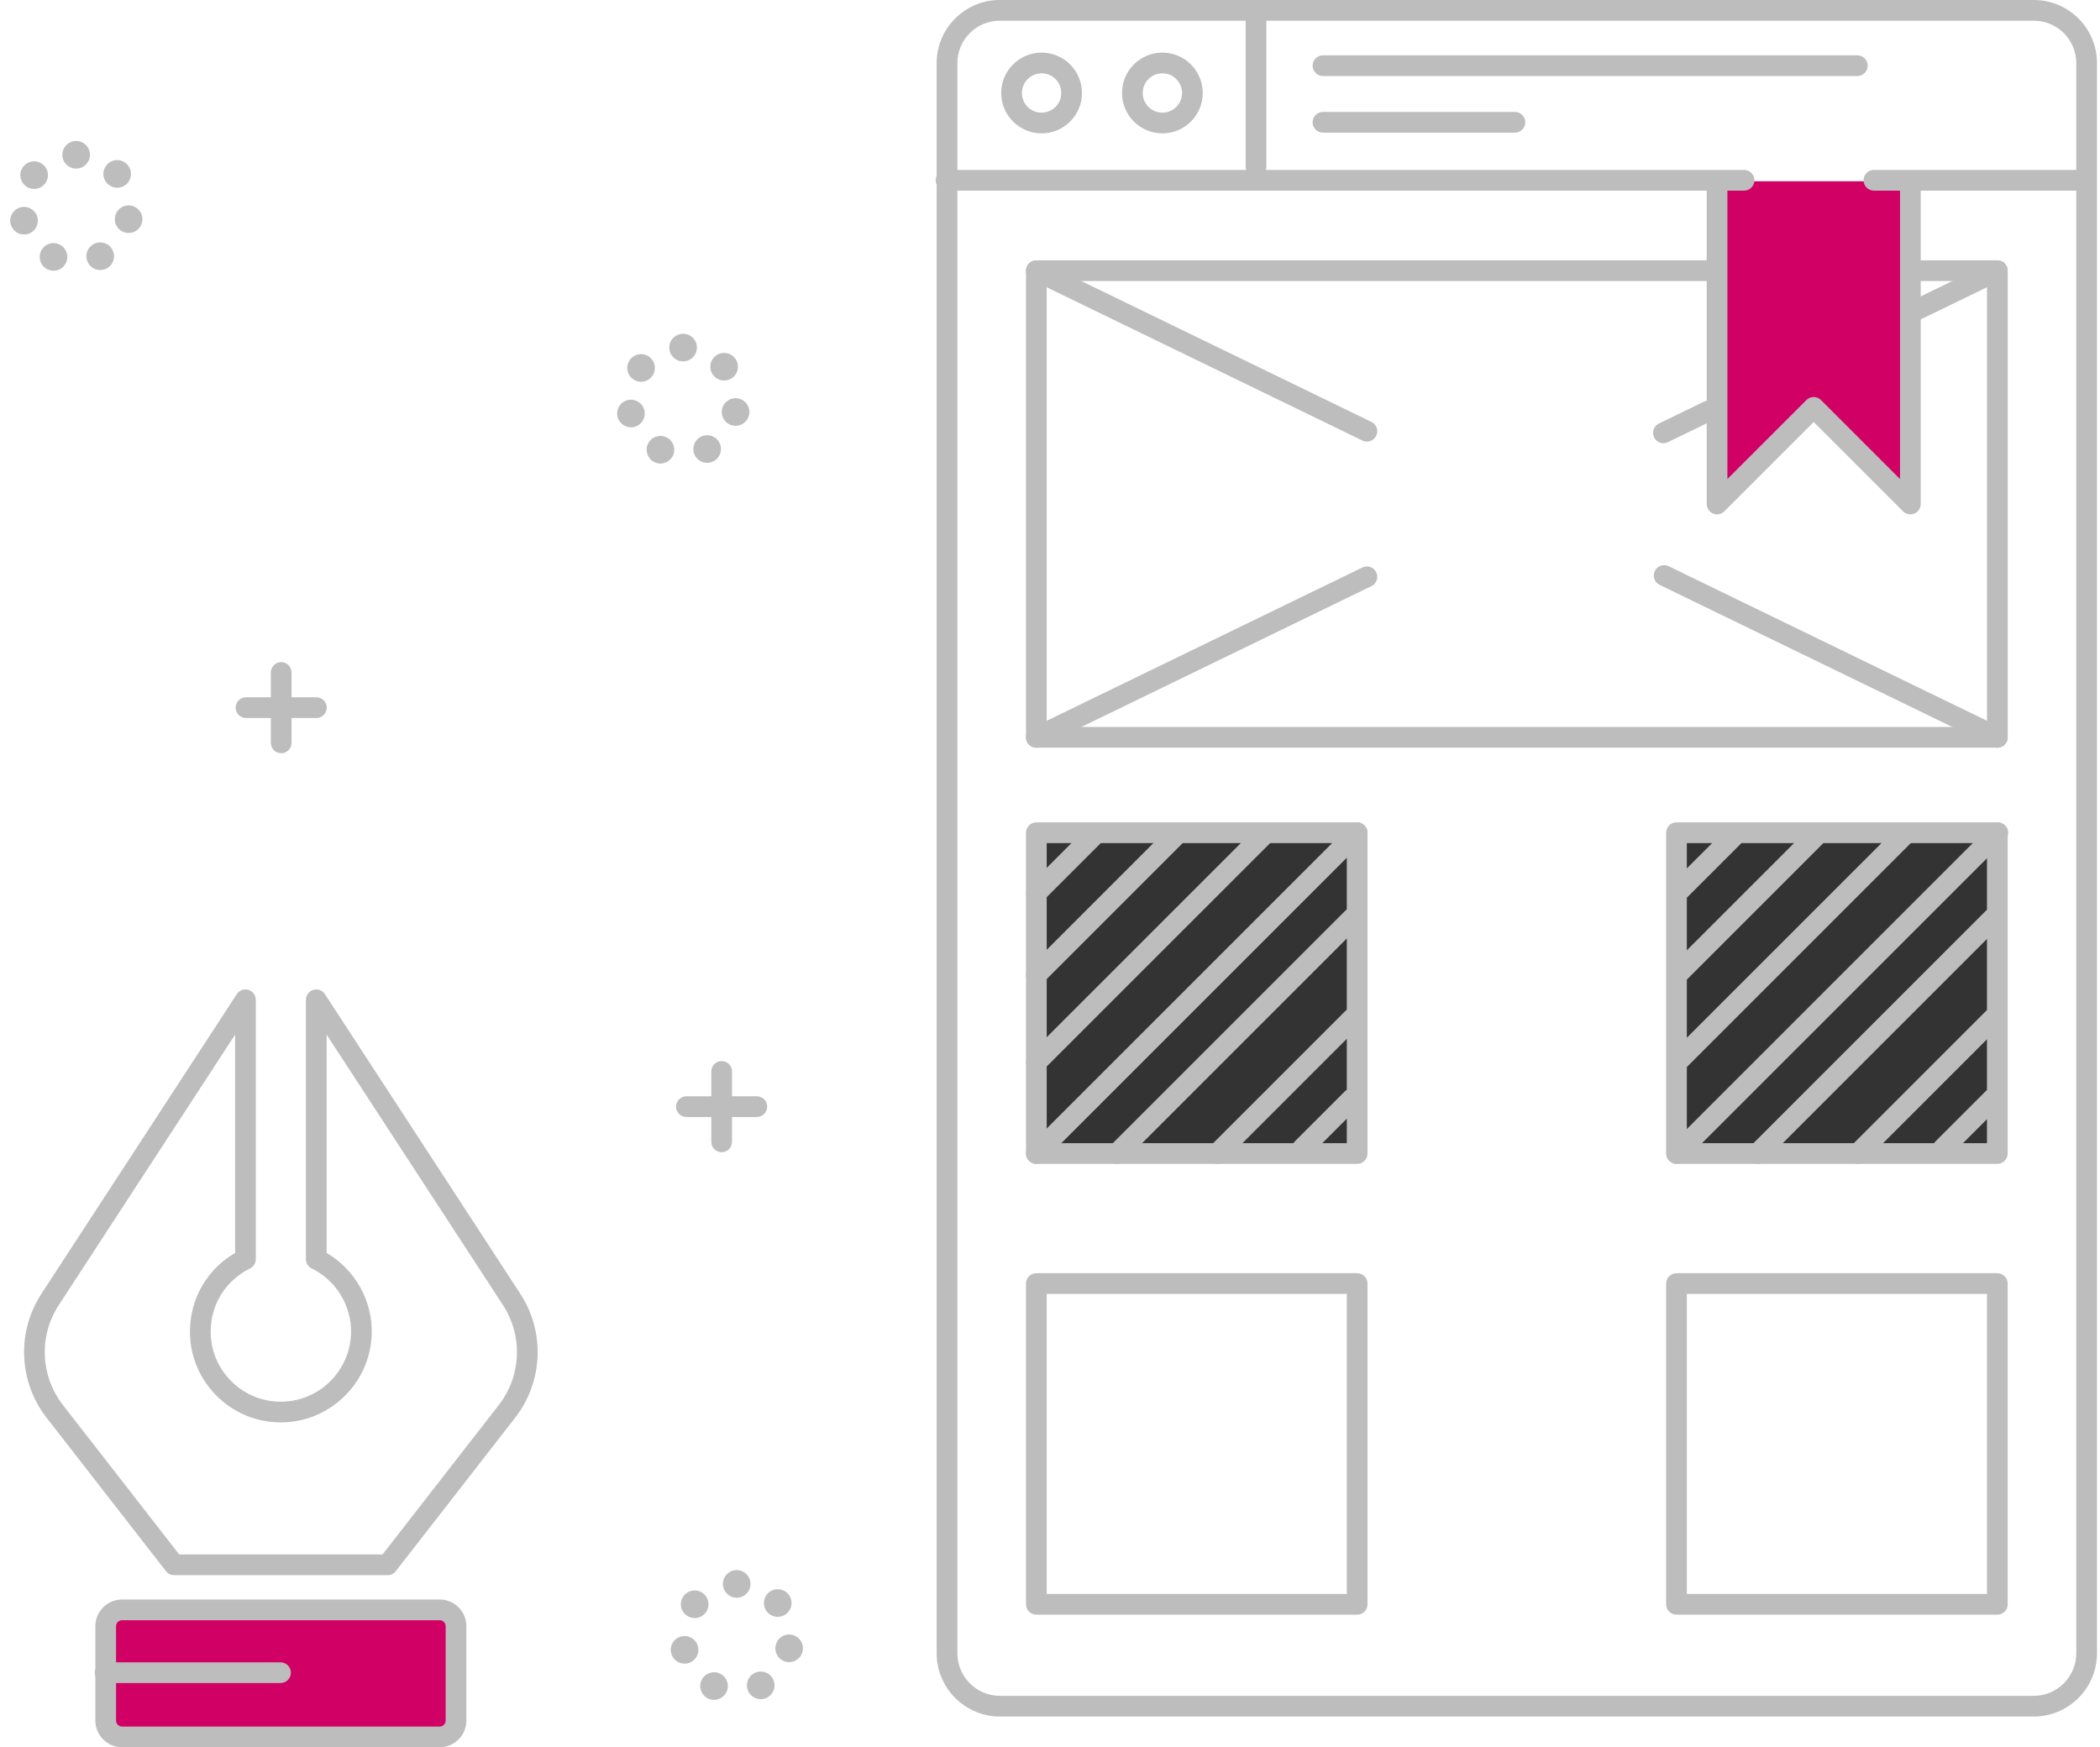 <svg width="137" height="114" viewBox="0 0 137 114" fill="none" xmlns="http://www.w3.org/2000/svg">
<path fill-rule="evenodd" clip-rule="evenodd" d="M67.609 75.262H88.539V54.332H67.609V75.262Z" fill="#333333"/>
<path fill-rule="evenodd" clip-rule="evenodd" d="M109.373 75.262H130.303V54.332H109.373V75.262Z" fill="#333333"/>
<path fill-rule="evenodd" clip-rule="evenodd" d="M28.684 105.036H7.962C7.374 105.036 6.896 105.514 6.896 106.102V112.259C6.896 112.847 7.374 113.324 7.962 113.324H28.684C29.274 113.324 29.751 112.847 29.751 112.259V106.102C29.751 105.514 29.274 105.036 28.684 105.036Z" fill="#D10065"/>
<path fill-rule="evenodd" clip-rule="evenodd" d="M112.018 32.885L118.323 26.58L124.628 32.885V11.827H112.018V32.885Z" fill="#D10065"/>
<path fill-rule="evenodd" clip-rule="evenodd" d="M65.223 1.351C63.698 1.351 62.457 2.592 62.457 4.117V107.866C62.457 109.4 63.704 110.647 65.238 110.647H132.672C134.205 110.647 135.453 109.4 135.453 107.866V4.117C135.453 2.592 134.212 1.351 132.687 1.351H65.223ZM132.672 111.998H65.238C62.959 111.998 61.105 110.145 61.105 107.866V4.117C61.105 1.847 62.953 0 65.223 0H132.687C134.957 0 136.804 1.847 136.804 4.117V107.866C136.804 110.145 134.95 111.998 132.672 111.998Z" fill="#BDBDBD"/>
<path fill-rule="evenodd" clip-rule="evenodd" d="M113.781 12.438H61.717C61.344 12.438 61.041 12.135 61.041 11.762C61.041 11.389 61.344 11.086 61.717 11.086H113.781C114.154 11.086 114.457 11.389 114.457 11.762C114.457 12.135 114.154 12.438 113.781 12.438Z" fill="#BDBDBD"/>
<path fill-rule="evenodd" clip-rule="evenodd" d="M81.939 11.582C81.566 11.582 81.264 11.279 81.264 10.906V1.268C81.264 0.895 81.566 0.592 81.939 0.592C82.312 0.592 82.615 0.895 82.615 1.268V10.906C82.615 11.279 82.312 11.582 81.939 11.582Z" fill="#BDBDBD"/>
<path fill-rule="evenodd" clip-rule="evenodd" d="M67.951 4.784C67.243 4.784 66.668 5.359 66.668 6.067C66.668 6.775 67.243 7.351 67.951 7.351C68.659 7.351 69.235 6.775 69.235 6.067C69.235 5.359 68.659 4.784 67.951 4.784ZM67.951 8.702C66.498 8.702 65.316 7.52 65.316 6.067C65.316 4.614 66.498 3.432 67.951 3.432C69.404 3.432 70.586 4.614 70.586 6.067C70.586 7.52 69.404 8.702 67.951 8.702Z" fill="#BDBDBD"/>
<path fill-rule="evenodd" clip-rule="evenodd" d="M75.832 4.784C75.124 4.784 74.548 5.359 74.548 6.067C74.548 6.775 75.124 7.351 75.832 7.351C76.539 7.351 77.115 6.775 77.115 6.067C77.115 5.359 76.539 4.784 75.832 4.784ZM75.832 8.702C74.379 8.702 73.197 7.52 73.197 6.067C73.197 4.614 74.379 3.432 75.832 3.432C77.284 3.432 78.466 4.614 78.466 6.067C78.466 7.52 77.284 8.702 75.832 8.702Z" fill="#BDBDBD"/>
<path fill-rule="evenodd" clip-rule="evenodd" d="M121.168 4.961H86.308C85.936 4.961 85.633 4.659 85.633 4.285C85.633 3.912 85.936 3.61 86.308 3.61H121.168C121.541 3.61 121.844 3.912 121.844 4.285C121.844 4.659 121.541 4.961 121.168 4.961Z" fill="#BDBDBD"/>
<path fill-rule="evenodd" clip-rule="evenodd" d="M98.829 8.654H86.308C85.936 8.654 85.633 8.352 85.633 7.979C85.633 7.605 85.936 7.303 86.308 7.303H98.829C99.202 7.303 99.505 7.605 99.505 7.979C99.505 8.352 99.202 8.654 98.829 8.654Z" fill="#BDBDBD"/>
<path fill-rule="evenodd" clip-rule="evenodd" d="M136.032 12.438H122.25C121.877 12.438 121.574 12.135 121.574 11.762C121.574 11.389 121.877 11.086 122.25 11.086H136.032C136.405 11.086 136.707 11.389 136.707 11.762C136.707 12.135 136.405 12.438 136.032 12.438Z" fill="#BDBDBD"/>
<path fill-rule="evenodd" clip-rule="evenodd" d="M130.303 48.784H67.609C67.236 48.784 66.934 48.481 66.934 48.108V17.662C66.934 17.289 67.236 16.986 67.609 16.986H111.55C111.923 16.986 112.226 17.289 112.226 17.662C112.226 18.035 111.923 18.337 111.55 18.337H68.285V47.433H129.628V18.337H125.152C124.778 18.337 124.476 18.035 124.476 17.662C124.476 17.289 124.778 16.986 125.152 16.986H130.303C130.676 16.986 130.979 17.289 130.979 17.662V48.108C130.979 48.481 130.676 48.784 130.303 48.784Z" fill="#BDBDBD"/>
<path fill-rule="evenodd" clip-rule="evenodd" d="M130.303 48.784C130.204 48.784 130.104 48.762 130.009 48.716L108.269 38.159C107.934 37.996 107.794 37.591 107.957 37.256C108.12 36.92 108.524 36.78 108.86 36.943L130.599 47.5C130.935 47.663 131.074 48.068 130.911 48.404C130.795 48.644 130.553 48.784 130.303 48.784Z" fill="#BDBDBD"/>
<path fill-rule="evenodd" clip-rule="evenodd" d="M89.175 28.812C89.076 28.812 88.975 28.79 88.881 28.744L67.312 18.27C66.976 18.107 66.837 17.702 67 17.367C67.163 17.031 67.567 16.891 67.902 17.054L89.471 27.528C89.806 27.691 89.946 28.095 89.783 28.431C89.666 28.672 89.426 28.812 89.175 28.812Z" fill="#BDBDBD"/>
<path fill-rule="evenodd" clip-rule="evenodd" d="M67.608 48.784C67.357 48.784 67.117 48.644 67 48.404C66.837 48.068 66.976 47.663 67.312 47.5L88.881 37.026C89.216 36.863 89.62 37.003 89.783 37.339C89.946 37.675 89.806 38.079 89.471 38.242L67.902 48.716C67.808 48.762 67.707 48.784 67.608 48.784Z" fill="#BDBDBD"/>
<path fill-rule="evenodd" clip-rule="evenodd" d="M108.519 28.917C108.267 28.917 108.027 28.777 107.91 28.537C107.747 28.201 107.887 27.797 108.222 27.634L111.152 26.211C111.488 26.049 111.892 26.188 112.055 26.524C112.218 26.859 112.078 27.264 111.743 27.427L108.813 28.849C108.718 28.895 108.617 28.917 108.519 28.917Z" fill="#BDBDBD"/>
<path fill-rule="evenodd" clip-rule="evenodd" d="M125.037 20.895C124.787 20.895 124.546 20.755 124.429 20.514C124.266 20.179 124.407 19.774 124.742 19.611L130.008 17.054C130.344 16.891 130.748 17.031 130.91 17.367C131.073 17.702 130.934 18.107 130.598 18.27L125.332 20.827C125.237 20.873 125.136 20.895 125.037 20.895Z" fill="#BDBDBD"/>
<path fill-rule="evenodd" clip-rule="evenodd" d="M68.285 74.587H87.863V55.008H68.285V74.587ZM88.539 75.938H67.609C67.236 75.938 66.934 75.635 66.934 75.262V54.333C66.934 53.959 67.236 53.657 67.609 53.657H88.539C88.913 53.657 89.214 53.959 89.214 54.333V75.262C89.214 75.635 88.913 75.938 88.539 75.938Z" fill="#BDBDBD"/>
<path fill-rule="evenodd" clip-rule="evenodd" d="M68.285 104.001H87.863V84.422H68.285V104.001ZM88.539 105.352H67.609C67.236 105.352 66.934 105.05 66.934 104.677V83.746C66.934 83.374 67.236 83.071 67.609 83.071H88.539C88.913 83.071 89.214 83.374 89.214 83.746V104.677C89.214 105.05 88.913 105.352 88.539 105.352Z" fill="#BDBDBD"/>
<path fill-rule="evenodd" clip-rule="evenodd" d="M110.046 74.587H129.626V55.008H110.046V74.587ZM130.301 75.938H109.371C108.998 75.938 108.695 75.635 108.695 75.262V54.333C108.695 53.959 108.998 53.657 109.371 53.657H130.301C130.674 53.657 130.977 53.959 130.977 54.333V75.262C130.977 75.635 130.674 75.938 130.301 75.938Z" fill="#BDBDBD"/>
<path fill-rule="evenodd" clip-rule="evenodd" d="M110.046 104.001H129.626V84.422H110.046V104.001ZM130.301 105.352H109.371C108.998 105.352 108.695 105.05 108.695 104.677V83.746C108.695 83.374 108.998 83.071 109.371 83.071H130.301C130.674 83.071 130.977 83.374 130.977 83.746V104.677C130.977 105.05 130.674 105.352 130.301 105.352Z" fill="#BDBDBD"/>
<path fill-rule="evenodd" clip-rule="evenodd" d="M67.608 58.933C67.435 58.933 67.262 58.866 67.13 58.735C66.866 58.471 66.866 58.043 67.13 57.779L70.975 53.934C71.239 53.67 71.667 53.67 71.931 53.934C72.195 54.197 72.195 54.625 71.931 54.889L68.085 58.735C67.954 58.866 67.781 58.933 67.608 58.933Z" fill="#BDBDBD"/>
<path fill-rule="evenodd" clip-rule="evenodd" d="M67.608 64.277C67.435 64.277 67.262 64.211 67.13 64.079C66.866 63.815 66.866 63.388 67.13 63.124L76.22 54.033C76.484 53.77 76.912 53.77 77.176 54.033C77.44 54.297 77.44 54.725 77.176 54.989L68.085 64.079C67.954 64.211 67.781 64.277 67.608 64.277Z" fill="#BDBDBD"/>
<path fill-rule="evenodd" clip-rule="evenodd" d="M67.608 69.982C67.435 69.982 67.262 69.916 67.13 69.784C66.866 69.52 66.866 69.093 67.13 68.829L81.925 54.033C82.189 53.77 82.617 53.77 82.881 54.033C83.145 54.297 83.145 54.725 82.881 54.989L68.085 69.784C67.954 69.916 67.781 69.982 67.608 69.982Z" fill="#BDBDBD"/>
<path fill-rule="evenodd" clip-rule="evenodd" d="M67.608 75.938C67.435 75.938 67.262 75.872 67.13 75.74C66.866 75.476 66.866 75.049 67.13 74.785L88.06 53.854C88.324 53.59 88.752 53.59 89.016 53.854C89.28 54.118 89.28 54.546 89.016 54.81L68.085 75.74C67.954 75.872 67.781 75.938 67.608 75.938Z" fill="#BDBDBD"/>
<path fill-rule="evenodd" clip-rule="evenodd" d="M72.876 75.938C72.704 75.938 72.531 75.872 72.399 75.74C72.135 75.477 72.135 75.049 72.399 74.785L87.778 59.406C88.041 59.142 88.469 59.142 88.733 59.406C88.997 59.67 88.997 60.097 88.733 60.361L73.355 75.74C73.222 75.872 73.049 75.938 72.876 75.938Z" fill="#BDBDBD"/>
<path fill-rule="evenodd" clip-rule="evenodd" d="M79.423 75.938C79.25 75.938 79.078 75.872 78.946 75.74C78.682 75.477 78.682 75.049 78.946 74.785L87.779 65.952C88.042 65.688 88.47 65.688 88.734 65.952C88.998 66.216 88.998 66.644 88.734 66.907L79.901 75.74C79.769 75.872 79.596 75.938 79.423 75.938Z" fill="#BDBDBD"/>
<path fill-rule="evenodd" clip-rule="evenodd" d="M84.945 75.627C84.772 75.627 84.599 75.561 84.468 75.429C84.204 75.165 84.204 74.738 84.468 74.474L87.743 71.198C88.007 70.934 88.435 70.934 88.698 71.198C88.963 71.462 88.963 71.89 88.698 72.153L85.423 75.429C85.291 75.561 85.118 75.627 84.945 75.627Z" fill="#BDBDBD"/>
<path fill-rule="evenodd" clip-rule="evenodd" d="M109.405 58.933C109.232 58.933 109.059 58.866 108.926 58.735C108.663 58.471 108.663 58.043 108.926 57.779L112.772 53.934C113.036 53.67 113.464 53.67 113.728 53.934C113.992 54.197 113.992 54.625 113.728 54.889L109.882 58.735C109.751 58.866 109.578 58.933 109.405 58.933Z" fill="#BDBDBD"/>
<path fill-rule="evenodd" clip-rule="evenodd" d="M109.405 64.277C109.232 64.277 109.059 64.211 108.926 64.079C108.663 63.815 108.663 63.388 108.926 63.124L118.017 54.033C118.281 53.77 118.709 53.77 118.973 54.033C119.237 54.297 119.237 54.725 118.973 54.989L109.882 64.079C109.751 64.211 109.578 64.277 109.405 64.277Z" fill="#BDBDBD"/>
<path fill-rule="evenodd" clip-rule="evenodd" d="M109.405 69.982C109.232 69.982 109.059 69.916 108.926 69.784C108.663 69.52 108.663 69.093 108.926 68.829L123.722 54.033C123.986 53.77 124.414 53.77 124.678 54.033C124.941 54.297 124.941 54.725 124.678 54.989L109.882 69.784C109.751 69.916 109.578 69.982 109.405 69.982Z" fill="#BDBDBD"/>
<path fill-rule="evenodd" clip-rule="evenodd" d="M109.405 75.938C109.232 75.938 109.059 75.872 108.926 75.74C108.663 75.476 108.663 75.049 108.926 74.785L129.857 53.854C130.121 53.59 130.549 53.59 130.813 53.854C131.077 54.118 131.077 54.546 130.813 54.81L109.882 75.74C109.751 75.872 109.578 75.938 109.405 75.938Z" fill="#BDBDBD"/>
<path fill-rule="evenodd" clip-rule="evenodd" d="M114.672 75.938C114.499 75.938 114.326 75.872 114.194 75.74C113.93 75.477 113.93 75.049 114.194 74.785L129.573 59.406C129.836 59.142 130.264 59.142 130.528 59.406C130.792 59.67 130.792 60.097 130.528 60.361L115.15 75.74C115.017 75.872 114.844 75.938 114.672 75.938Z" fill="#BDBDBD"/>
<path fill-rule="evenodd" clip-rule="evenodd" d="M121.218 75.938C121.045 75.938 120.872 75.872 120.741 75.74C120.477 75.477 120.477 75.049 120.741 74.785L129.574 65.952C129.837 65.688 130.265 65.688 130.529 65.952C130.793 66.216 130.793 66.644 130.529 66.907L121.696 75.74C121.564 75.872 121.391 75.938 121.218 75.938Z" fill="#BDBDBD"/>
<path fill-rule="evenodd" clip-rule="evenodd" d="M126.742 75.627C126.569 75.627 126.396 75.561 126.264 75.429C126 75.165 126 74.738 126.264 74.474L129.54 71.198C129.804 70.934 130.231 70.934 130.495 71.198C130.759 71.462 130.759 71.89 130.495 72.153L127.22 75.429C127.088 75.561 126.915 75.627 126.742 75.627Z" fill="#BDBDBD"/>
<path fill-rule="evenodd" clip-rule="evenodd" d="M124.628 33.561C124.453 33.561 124.28 33.492 124.151 33.363L118.323 27.535L112.495 33.363C112.302 33.556 112.011 33.614 111.759 33.509C111.507 33.405 111.342 33.158 111.342 32.885V11.827C111.342 11.454 111.644 11.152 112.017 11.152C112.39 11.152 112.693 11.454 112.693 11.827V31.254L117.845 26.102C118.108 25.838 118.536 25.838 118.8 26.102L123.953 31.254V11.827C123.953 11.454 124.255 11.152 124.628 11.152C125.001 11.152 125.304 11.454 125.304 11.827V32.885C125.304 33.158 125.139 33.405 124.887 33.509C124.803 33.544 124.716 33.561 124.628 33.561Z" fill="#BDBDBD"/>
<path fill-rule="evenodd" clip-rule="evenodd" d="M11.691 101.422H24.956L32.541 91.671C34.012 89.779 34.122 87.16 32.813 85.152L21.309 67.506V81.75C23.171 82.838 24.314 84.874 24.25 87.052C24.16 90.133 21.679 92.657 18.602 92.798C16.964 92.874 15.41 92.294 14.228 91.164C13.045 90.034 12.392 88.51 12.392 86.875C12.392 84.738 13.51 82.81 15.337 81.75V67.506L3.833 85.152C2.524 87.16 2.633 89.779 4.104 91.671L11.691 101.422ZM25.285 102.773H11.36C11.152 102.773 10.955 102.677 10.827 102.513L3.038 92.5C1.213 90.154 1.078 86.904 2.701 84.415L15.447 64.864C15.61 64.614 15.919 64.5 16.205 64.585C16.492 64.671 16.688 64.934 16.688 65.233V82.156C16.687 82.413 16.541 82.647 16.31 82.761C14.727 83.537 13.744 85.114 13.744 86.875C13.744 88.138 14.247 89.314 15.161 90.187C16.074 91.059 17.274 91.507 18.54 91.449C20.916 91.34 22.831 89.391 22.9 87.013C22.952 85.219 21.946 83.55 20.336 82.761C20.105 82.647 19.958 82.413 19.958 82.156V65.233C19.958 64.934 20.154 64.671 20.441 64.585C20.727 64.5 21.036 64.614 21.199 64.864L33.945 84.415C35.569 86.904 35.432 90.154 33.608 92.5L25.819 102.513C25.691 102.677 25.494 102.773 25.285 102.773Z" fill="#BDBDBD"/>
<path fill-rule="evenodd" clip-rule="evenodd" d="M7.962 105.712C7.747 105.712 7.572 105.888 7.572 106.102V112.259C7.572 112.474 7.747 112.649 7.962 112.649H28.684C28.899 112.649 29.074 112.474 29.074 112.259V106.102C29.074 105.888 28.899 105.712 28.684 105.712H7.962ZM28.684 114H7.962C7.002 114 6.221 113.219 6.221 112.259V106.102C6.221 105.142 7.002 104.361 7.962 104.361H28.684C29.645 104.361 30.425 105.142 30.425 106.102V112.259C30.425 113.219 29.645 114 28.684 114Z" fill="#BDBDBD"/>
<path fill-rule="evenodd" clip-rule="evenodd" d="M18.301 109.811H6.861C6.488 109.811 6.186 109.509 6.186 109.136C6.186 108.763 6.488 108.46 6.861 108.46H18.301C18.674 108.46 18.977 108.763 18.977 109.136C18.977 109.509 18.674 109.811 18.301 109.811Z" fill="#BDBDBD"/>
<path fill-rule="evenodd" clip-rule="evenodd" d="M4.067 10.099C4.067 9.602 4.471 9.198 4.968 9.198C5.466 9.198 5.869 9.602 5.869 10.099C5.869 10.597 5.466 11 4.968 11C4.471 11 4.067 10.597 4.067 10.099ZM6.956 11.928C6.636 11.547 6.685 10.978 7.067 10.658C7.447 10.338 8.015 10.387 8.335 10.768C8.655 11.149 8.605 11.718 8.225 12.037C8.056 12.18 7.851 12.248 7.646 12.248C7.389 12.248 7.135 12.139 6.956 11.928ZM1.668 12.133C1.278 11.824 1.212 11.257 1.521 10.867C1.83 10.477 2.396 10.412 2.786 10.721C3.176 11.029 3.242 11.595 2.933 11.985C2.755 12.21 2.492 12.328 2.226 12.328C2.031 12.328 1.833 12.264 1.668 12.133ZM8.21 15.183C7.723 15.083 7.409 14.607 7.509 14.12C7.609 13.633 8.086 13.318 8.573 13.418C9.06 13.519 9.374 13.995 9.274 14.482C9.186 14.908 8.811 15.202 8.393 15.202C8.332 15.202 8.271 15.196 8.21 15.183ZM0.69 14.607C0.576 14.123 0.876 13.638 1.36 13.524C1.844 13.409 2.329 13.709 2.443 14.193C2.558 14.678 2.258 15.162 1.774 15.277C1.705 15.293 1.634 15.301 1.566 15.301C1.158 15.301 0.789 15.022 0.69 14.607ZM5.732 17.123C5.509 16.678 5.688 16.137 6.132 15.914C6.577 15.69 7.118 15.868 7.342 16.314C7.565 16.758 7.386 17.299 6.942 17.522C6.812 17.588 6.673 17.619 6.537 17.619C6.208 17.619 5.891 17.438 5.732 17.123ZM3.11 17.578C2.659 17.367 2.464 16.831 2.675 16.381C2.885 15.931 3.421 15.735 3.872 15.946C4.323 16.157 4.518 16.693 4.307 17.143C4.154 17.471 3.83 17.663 3.49 17.663C3.363 17.663 3.233 17.636 3.11 17.578Z" fill="#BDBDBD"/>
<path fill-rule="evenodd" clip-rule="evenodd" d="M47.16 103.344C47.16 102.847 47.563 102.443 48.061 102.443C48.558 102.443 48.961 102.847 48.961 103.344C48.961 103.842 48.558 104.245 48.061 104.245C47.563 104.245 47.16 103.842 47.16 103.344ZM50.048 105.171C49.728 104.791 49.777 104.223 50.158 103.903C50.539 103.582 51.108 103.632 51.428 104.013C51.747 104.394 51.698 104.962 51.317 105.282C51.148 105.424 50.943 105.493 50.739 105.493C50.481 105.493 50.226 105.384 50.048 105.171ZM44.76 105.377C44.37 105.069 44.303 104.502 44.612 104.112C44.921 103.722 45.488 103.656 45.878 103.964C46.268 104.273 46.334 104.84 46.025 105.23C45.847 105.454 45.584 105.572 45.319 105.571C45.122 105.571 44.925 105.508 44.76 105.377ZM51.303 108.428C50.815 108.328 50.502 107.851 50.602 107.364C50.702 106.878 51.177 106.563 51.665 106.663C52.152 106.763 52.466 107.24 52.366 107.727C52.279 108.153 51.903 108.447 51.484 108.447C51.424 108.447 51.364 108.44 51.303 108.428ZM43.782 107.852V107.851C43.668 107.368 43.968 106.882 44.452 106.768C44.937 106.654 45.421 106.954 45.536 107.438C45.65 107.922 45.35 108.407 44.865 108.521C44.796 108.538 44.727 108.546 44.658 108.546C44.25 108.546 43.88 108.267 43.782 107.852ZM48.825 110.367C48.601 109.923 48.779 109.382 49.224 109.158C49.669 108.934 50.21 109.113 50.434 109.558C50.657 110.002 50.478 110.544 50.034 110.767C49.904 110.833 49.766 110.863 49.63 110.863C49.3 110.863 48.983 110.682 48.825 110.367ZM46.201 110.823C45.751 110.612 45.556 110.076 45.767 109.626C45.977 109.174 46.513 108.98 46.964 109.191C47.415 109.401 47.609 109.937 47.399 110.388C47.246 110.716 46.921 110.908 46.582 110.908C46.455 110.908 46.325 110.881 46.201 110.823Z" fill="#BDBDBD"/>
<path fill-rule="evenodd" clip-rule="evenodd" d="M43.663 22.679C43.663 22.182 44.067 21.778 44.564 21.778C45.061 21.778 45.465 22.182 45.465 22.679C45.465 23.176 45.061 23.58 44.564 23.58C44.067 23.58 43.663 23.176 43.663 22.679ZM46.552 24.507C46.231 24.126 46.281 23.558 46.662 23.239C47.043 22.918 47.611 22.968 47.931 23.349C48.251 23.73 48.201 24.298 47.821 24.618C47.652 24.759 47.446 24.828 47.242 24.828C46.985 24.828 46.729 24.72 46.552 24.507ZM41.263 24.712C40.873 24.404 40.807 23.838 41.116 23.448C41.425 23.058 41.991 22.992 42.381 23.301C42.771 23.609 42.837 24.175 42.529 24.565C42.351 24.791 42.088 24.908 41.822 24.908C41.625 24.908 41.428 24.844 41.263 24.712ZM47.806 27.763C47.318 27.663 47.005 27.188 47.105 26.699C47.205 26.213 47.681 25.899 48.169 25.999C48.656 26.099 48.969 26.575 48.87 27.062C48.782 27.488 48.407 27.782 47.988 27.782C47.928 27.782 47.867 27.776 47.806 27.763ZM40.286 27.188C40.172 26.703 40.471 26.218 40.955 26.103C41.44 25.99 41.925 26.29 42.039 26.773C42.153 27.258 41.853 27.742 41.37 27.857C41.299 27.873 41.23 27.881 41.162 27.881C40.754 27.881 40.383 27.602 40.286 27.188ZM45.328 29.703C45.104 29.259 45.283 28.717 45.727 28.494C46.172 28.269 46.713 28.449 46.937 28.894C47.161 29.338 46.981 29.879 46.537 30.102C46.408 30.168 46.269 30.199 46.133 30.199C45.803 30.199 45.486 30.018 45.328 29.703ZM42.705 30.158C42.254 29.948 42.06 29.412 42.27 28.961C42.48 28.51 43.017 28.315 43.468 28.526C43.918 28.737 44.112 29.273 43.903 29.723C43.749 30.051 43.424 30.243 43.086 30.243C42.958 30.243 42.828 30.216 42.705 30.158Z" fill="#BDBDBD"/>
<path fill-rule="evenodd" clip-rule="evenodd" d="M18.346 49.144C17.973 49.144 17.67 48.841 17.67 48.468V43.875C17.67 43.502 17.973 43.199 18.346 43.199C18.718 43.199 19.021 43.502 19.021 43.875V48.468C19.021 48.841 18.718 49.144 18.346 49.144Z" fill="#BDBDBD"/>
<path fill-rule="evenodd" clip-rule="evenodd" d="M20.643 46.847H16.049C15.676 46.847 15.373 46.544 15.373 46.171C15.373 45.798 15.676 45.496 16.049 45.496H20.643C21.015 45.496 21.318 45.798 21.318 46.171C21.318 46.544 21.015 46.847 20.643 46.847Z" fill="#BDBDBD"/>
<path fill-rule="evenodd" clip-rule="evenodd" d="M47.08 75.176C46.707 75.176 46.404 74.874 46.404 74.501V69.907C46.404 69.534 46.707 69.231 47.08 69.231C47.453 69.231 47.755 69.534 47.755 69.907V74.501C47.755 74.874 47.453 75.176 47.08 75.176Z" fill="#BDBDBD"/>
<path fill-rule="evenodd" clip-rule="evenodd" d="M49.375 72.879H44.781C44.408 72.879 44.105 72.577 44.105 72.204C44.105 71.831 44.408 71.528 44.781 71.528H49.375C49.748 71.528 50.051 71.831 50.051 72.204C50.051 72.577 49.748 72.879 49.375 72.879Z" fill="#BDBDBD"/>
</svg>
